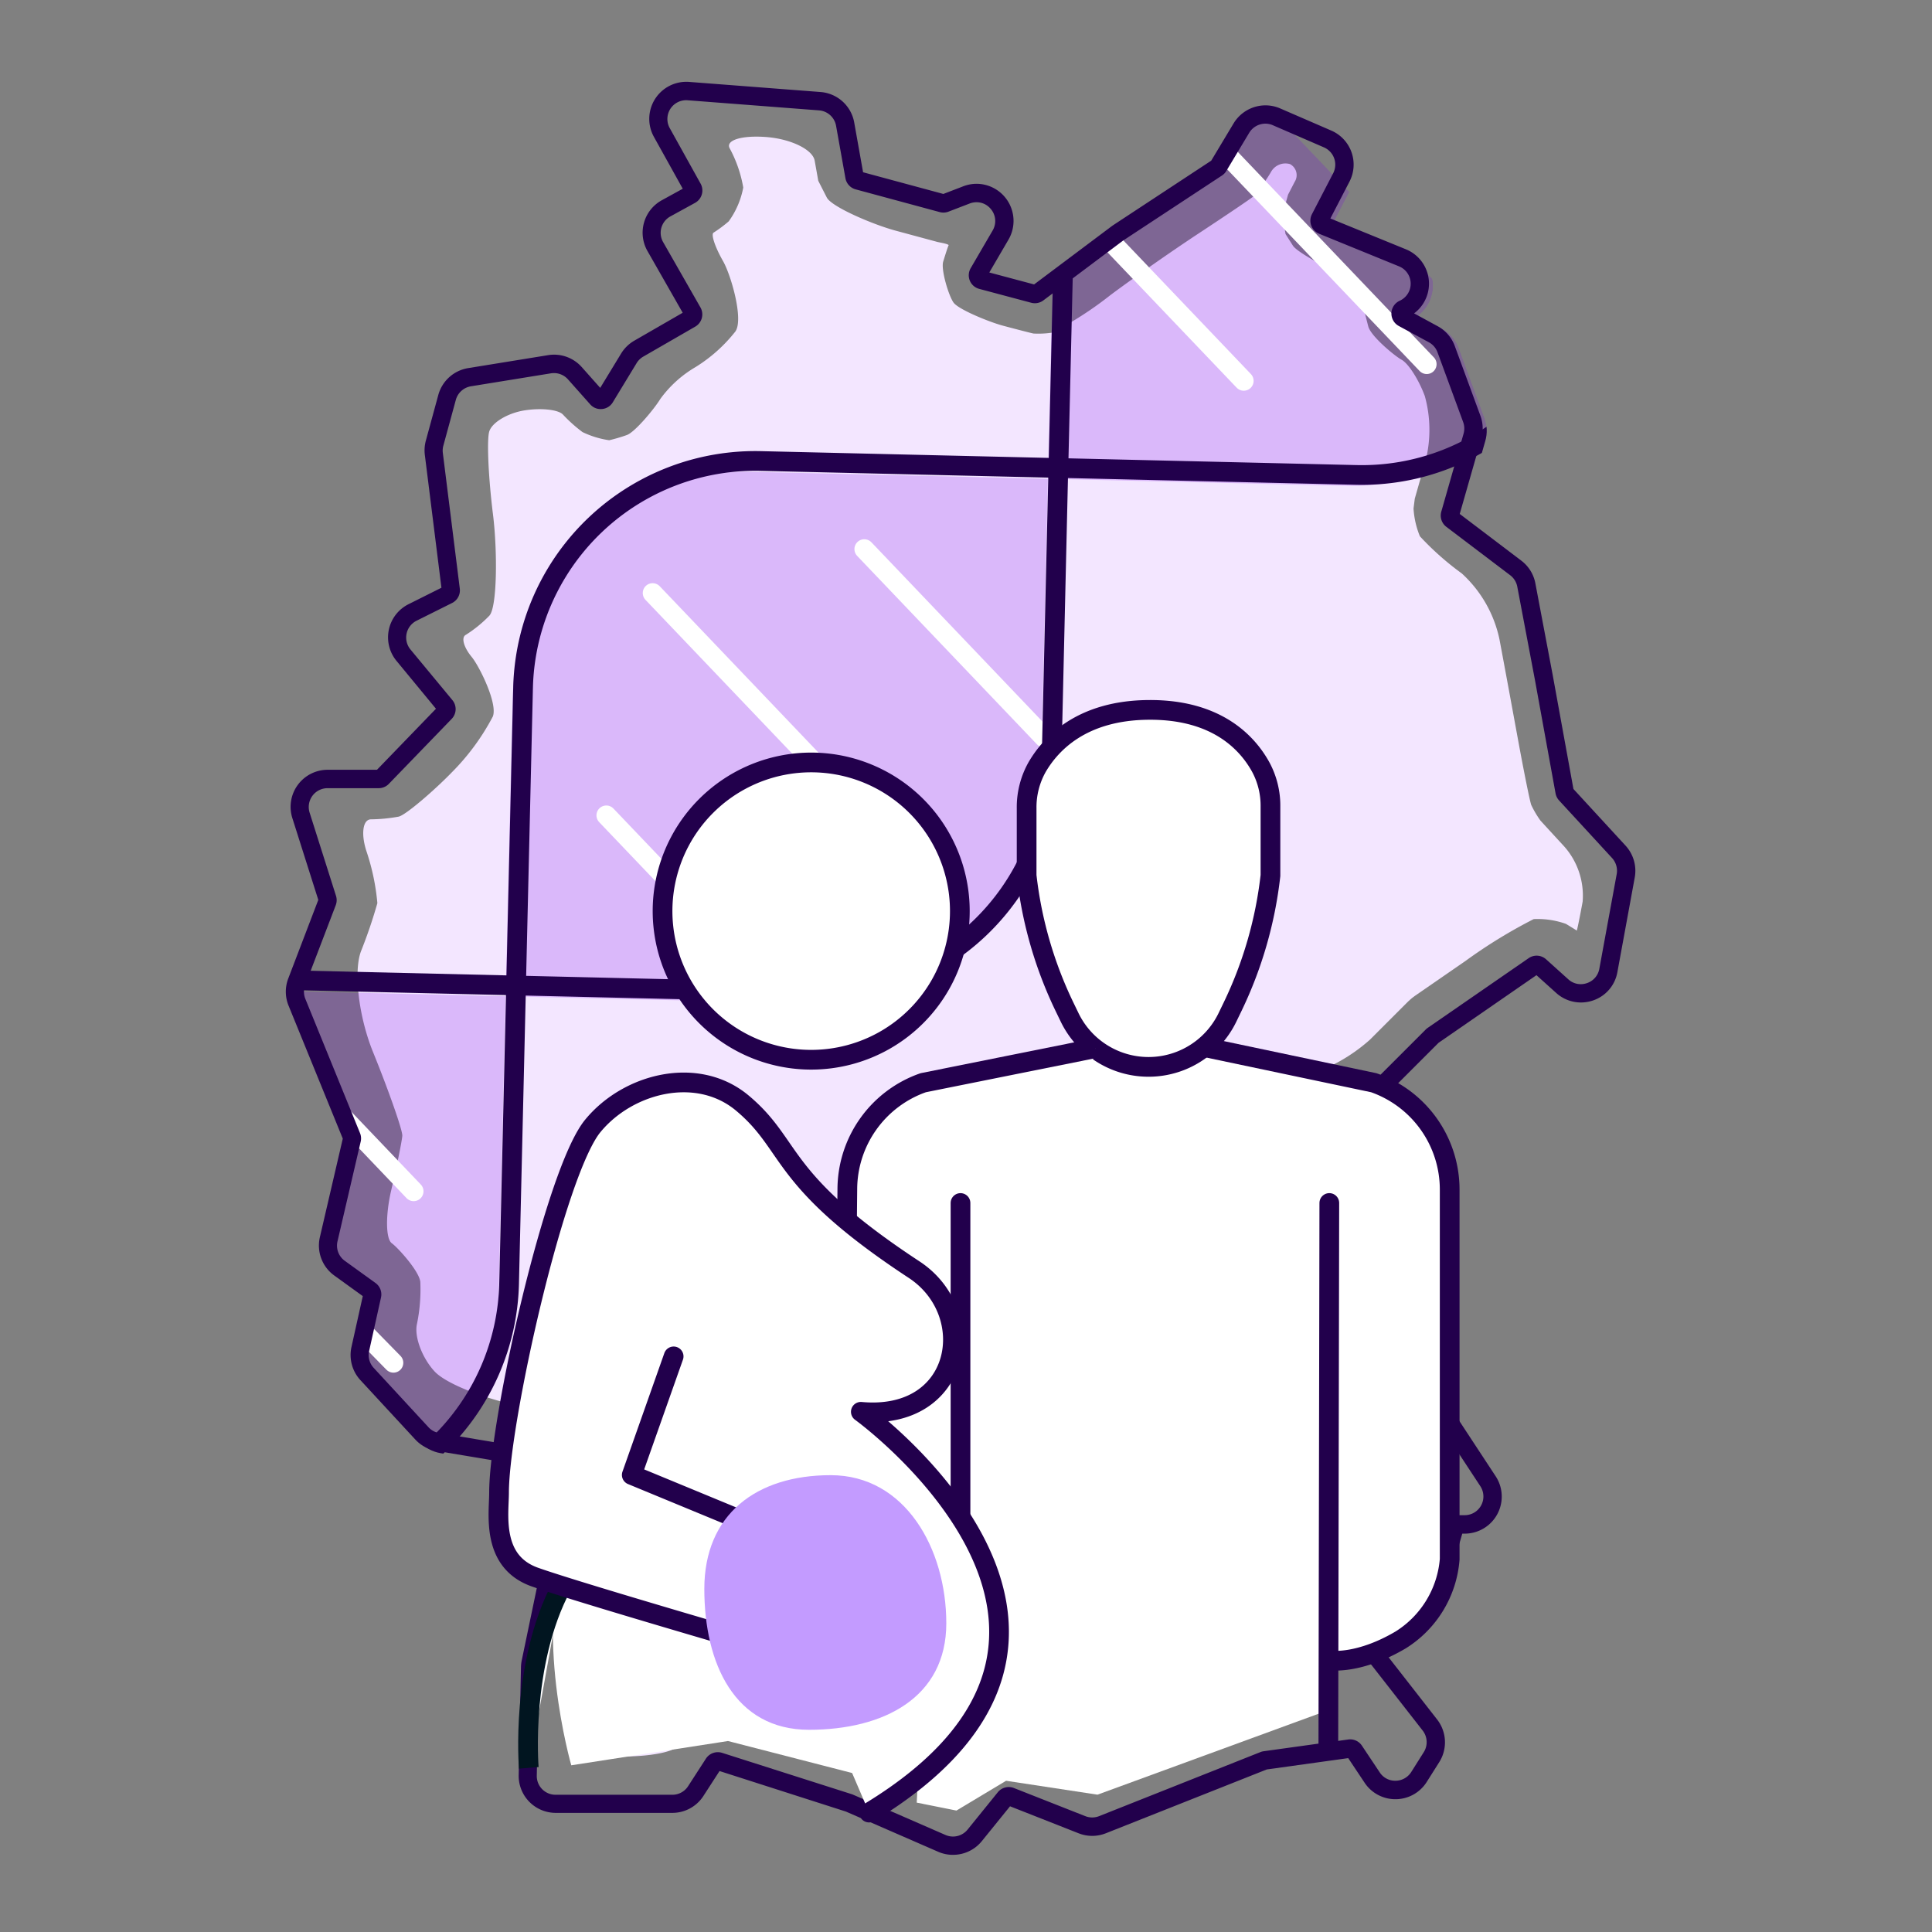 <svg xmlns="http://www.w3.org/2000/svg" xmlns:xlink="http://www.w3.org/1999/xlink" width="196" height="196" viewBox="0 0 196 196">
  <rect x="0" y="0" width="196" height="196" fill="#808080" stroke="none"/>
  <defs>
    <clipPath id="clip-path">
      <path id="Pfad_4298" data-name="Pfad 4298" d="M60.724,11.506a3.756,3.756,0,0,0-.122,3.856l2.923,5.263L61.4,21.791A3.759,3.759,0,0,0,59.95,26.95l3.574,6.258L58.614,36.04a3.768,3.768,0,0,0-1.333,1.3l-2.124,3.487L53.284,38.72a3.742,3.742,0,0,0-3.411-1.213l-8.117,1.315a3.766,3.766,0,0,0-3.025,2.723l-1.265,4.639a3.715,3.715,0,0,0-.1,1.457L39.045,61.1l-3.338,1.668a3.762,3.762,0,0,0-1.214,5.761L38.5,73.375l-5.984,6.192H27.51a3.76,3.76,0,0,0-3.585,4.894l2.633,8.3-3.046,7.97a3.753,3.753,0,0,0,.03,2.761l5.5,13.489-2.322,9.99a3.752,3.752,0,0,0,1.461,3.9l2.89,2.086-1.147,5.161a3.765,3.765,0,0,0,.907,3.367l5.562,6.024a3.776,3.776,0,0,0,2.144,1.158l15.572,2.6-3.573,4.546a3.784,3.784,0,0,0-.726,1.557l-2.613,12.546a3.629,3.629,0,0,0-.078.687l-.233,10.948a3.76,3.76,0,0,0,3.759,3.84H62.47a3.745,3.745,0,0,0,3.156-1.717l1.635-2.526,12.819,4.111,9.361,4.079a3.769,3.769,0,0,0,4.417-1.07l2.869-3.543,6.951,2.738a3.706,3.706,0,0,0,1.379.263,3.744,3.744,0,0,0,1.39-.265l16.32-6.476,8.259-1.148,1.662,2.493A3.741,3.741,0,0,0,135.805,184h.057A3.748,3.748,0,0,0,139,182.252l1.27-2.013a3.771,3.771,0,0,0-.215-4.32l-6.569-8.418,6.211-3.882a3.761,3.761,0,0,0,1.617-2.133l1.29-4.422h.244a3.76,3.76,0,0,0,3.142-5.825l-4.441-6.758a3.676,3.676,0,0,0-.679-.778l-7.924-6.866L123.4,126.77l-4.933-9.455,11.193-.813a3.764,3.764,0,0,0,2.385-1.092l8.145-8.145,9.93-6.859,2,1.8a3.735,3.735,0,0,0,2.5.97,3.8,3.8,0,0,0,1.225-.2,3.712,3.712,0,0,0,2.486-2.88l1.762-9.6a3.78,3.78,0,0,0-.927-3.224l-5.294-5.755-2.074-11.4v-.007l-1.788-9.454a3.753,3.753,0,0,0-1.422-2.3l-6.251-4.742,2.182-7.64a3.729,3.729,0,0,0-.085-2.325l-2.6-7.075a3.76,3.76,0,0,0-1.738-2.011l-2.391-1.3a3.764,3.764,0,0,0-.827-6.5l-7.666-3.128,1.938-3.737a3.76,3.76,0,0,0-1.842-5.18l-5.192-2.248a3.69,3.69,0,0,0-1.486-.309,3.786,3.786,0,0,0-3.233,1.824l-2.273,3.786-9.91,6.52c-.063.042-.126.086-.193.135l-7.866,5.9-4.543-1.213,1.947-3.337a3.766,3.766,0,0,0-3.23-5.66,3.788,3.788,0,0,0-1.366.256l-2.013.776-8.144-2.2-.9-5.054a3.762,3.762,0,0,0-3.412-3.088L64.177,9.787a2.365,2.365,0,0,0-.291-.012H63.88a3.744,3.744,0,0,0-3.156,1.731" transform="translate(-23.263 -9.775)" fill="none"/>
    </clipPath>
    <clipPath id="clip-path-2">
      <rect id="Rechteck_2827" data-name="Rechteck 2827" width="154.976" height="151.535" fill="none"/>
    </clipPath>
    <clipPath id="clip-path-3">
      <rect id="Rechteck_2828" data-name="Rechteck 2828" width="24.549" height="25.832" fill="none"/>
    </clipPath>
  </defs>
  <g id="Was_sind_Fettstoffwechselstörungen_Icon_Karte_homo_FH" data-name="Was sind Fettstoffwechselstörungen_Icon_Karte_homo_FH" transform="translate(-482 -2953.51)">
    <g id="pc_Karte_homo_FH" transform="translate(482 2953.51)">
      <rect id="Rechteck_2791" data-name="Rechteck 2791" width="196" height="196" fill="none"/>
      <g id="Gruppe_6369" data-name="Gruppe 6369" transform="translate(-478.74 -2953.51)">
        <g id="Gruppe_6353" data-name="Gruppe 6353" transform="translate(479.97 2950.193)">
          <g id="Gruppe_6368" data-name="Gruppe 6368">
            <path id="Pfad_4294" data-name="Pfad 4294" d="M89.537,182.4s-1.857-.806-4.126-1.8-4.127-1.8-4.129-1.8l-.013,0-.155-.062c-.08-.033-3.251-1.055-6.865-2.214l-6.577-2.108-.5-.118a10.177,10.177,0,0,0-2.633.307c-.893.234-2.835,2.3-3.2,2.866s-2.759,1.031-5.316,1.031a4.507,4.507,0,0,1-4.55-4.573,71.48,71.48,0,0,1,1.348-10.588c.688-3.308,2.1-7.1,3.142-8.419a23.133,23.133,0,0,0,2.573-4.018c.376-.887-.429-3.879-1-4.651s-6.305-2.275-10.632-3-8.9-2.435-10.173-3.809-2.075-3.533-1.794-4.8a17.3,17.3,0,0,0,.344-4.274c-.091-1.084-2.279-3.491-2.894-3.934s-.645-2.848-.065-5.34,1.088-4.994,1.132-5.557-1.507-4.906-2.966-8.487-2.006-8.2-1.216-10.264a49.76,49.76,0,0,0,1.652-4.853A22.886,22.886,0,0,0,29.794,86.6c-.551-1.742-.333-3.168.485-3.168a16.642,16.642,0,0,0,2.8-.273c.722-.152,3.683-2.721,5.436-4.534A23.4,23.4,0,0,0,42.637,73c.514-1.281-1.344-5.075-2.155-6.057s-1.074-1.984-.583-2.229a12.9,12.9,0,0,0,2.373-1.928c.813-.814.842-6.59.381-10.287s-.636-7.469-.387-8.384,1.851-1.89,3.559-2.166,3.479-.084,3.936.43a14.886,14.886,0,0,0,1.973,1.766,9.328,9.328,0,0,0,2.71.828,17.264,17.264,0,0,0,1.782-.526c.816-.281,2.8-2.664,3.4-3.659a11.728,11.728,0,0,1,3.562-3.229,15.548,15.548,0,0,0,4.047-3.609c.873-1.2-.429-5.727-1.245-7.155s-1.245-2.726-.955-2.886a13.221,13.221,0,0,0,1.532-1.141,8.51,8.51,0,0,0,1.475-3.431,12.935,12.935,0,0,0-1.371-3.971c-.458-.827,1.21-1.345,3.708-1.153s4.706,1.268,4.908,2.391.364,2.042.364,2.044.391.77.869,1.705,4.636,2.725,6.984,3.359l4.27,1.153.4.081c.219.045.759.165.7.258s-.3.834-.547,1.647.554,3.47,1.051,4.16,3.588,1.962,5.04,2.349,2.83.742,3.063.788a9.565,9.565,0,0,0,1.909-.091,36.562,36.562,0,0,0,5.906-3.812c2.2-1.647,6.235-4.469,8.972-6.27s5.234-3.488,5.548-3.75a17.184,17.184,0,0,0,1.748-2.437,1.674,1.674,0,0,1,1.947-.829,1.266,1.266,0,0,1,.473,1.8c-.371.718-.675,1.305-.675,1.307s-.165.6-.365,1.343a9.731,9.731,0,0,0,.114,2.647v0s.336.531.747,1.177,3.338,2.231,4.932,2.882,2.756,1.517,2.584,1.928a10.039,10.039,0,0,0-.341,1.555v.007s.211.819.469,1.818,2.691,3.008,3.38,3.383,1.75,2.03,2.356,3.682a12.81,12.81,0,0,1,.041,6.706c-.582,2.039-1.058,3.706-1.058,3.708l-.126.993a8.733,8.733,0,0,0,.647,2.824,28.921,28.921,0,0,0,4.243,3.762,12.528,12.528,0,0,1,3.826,6.682c.458,2.427,1.3,7,1.88,10.164s1.179,6.152,1.343,6.641a10.043,10.043,0,0,0,.928,1.579S150,84.74,151.33,86.184a7.522,7.522,0,0,1,1.868,5.6c-.3,1.639-.57,2.959-.6,2.933s-.522-.332-1.1-.682a8.59,8.59,0,0,0-3.265-.482,51.551,51.551,0,0,0-6.94,4.26l-5.117,3.531h0l-.23.173c-.125.095-.435.378-.441.384s-1.754,1.753-3.883,3.883a17.341,17.341,0,0,1-9.49,4.281,46.706,46.706,0,0,0-7.2.944c-.868.293-2.578,2.72-2.808,3.606s1.537,5.358,2.983,8.129,2.734,5.213,2.865,5.425.55.72.553.724l4.8,5.069c2.637,2.784,4.847,5.115,4.911,5.179s1.987,1.737,4.122,3.588a37.224,37.224,0,0,1,5.377,5.637c.822,1.248,1.362,2.34,1.2,2.426a10.185,10.185,0,0,0-1.3,1.128A16.755,16.755,0,0,0,136,155.8c-.331,1.137-1.972,2.921-3.646,3.967a33.786,33.786,0,0,0-4.048,2.877,8.421,8.421,0,0,0-1.194,3.76c.032.771-.305,3.574-1.8,4.876a6.389,6.389,0,0,1-6.178.862c-1.9-.829.561,2.625-1.008,3.337s5.506-1.2,5.138-1.427a2.018,2.018,0,0,0-1.44-.16c-.422.135-.941.279-1.154.322s-4.3,1.63-8.642,3.353-9.384,2.542-11.211,1.822S97.22,178,96.892,177.9a9.451,9.451,0,0,0-2.673.164,9.509,9.509,0,0,0-2.393,1.5s-.515.638-1.144,1.416-1.144,1.414-1.145,1.417h0" transform="translate(6.13 3.006)" fill="#f3e6ff"/>
          </g>
        </g>
        <g id="Gruppe_6358" data-name="Gruppe 6358" transform="translate(508.166 2962.041)">
          <g id="Gruppe_6357" data-name="Gruppe 6357" clip-path="url(#clip-path)">
            <g id="Gruppe_6356" data-name="Gruppe 6356" transform="translate(-28.044 -9.542)" opacity="0.2">
              <g id="Gruppe_6355" data-name="Gruppe 6355" transform="translate(0 0)">
                <g id="Gruppe_6354" data-name="Gruppe 6354" clip-path="url(#clip-path-2)">
                  <path id="Pfad_4295" data-name="Pfad 4295" d="M.125,112.544l3.03-2.891a23.5,23.5,0,0,1,16.691-6.381l30.192.708.709-30.191A23.57,23.57,0,0,1,74.862,50.774h0l30.195.709.709-30.191a23.5,23.5,0,0,1,7.288-16.511l3.019-2.88L155.1,42.8l-3.019,2.88a23.487,23.487,0,0,1-16.827,6.511l-30.2-.708-.709,30.2A23.57,23.57,0,0,1,80.24,104.69l-30.2-.708-.708,30.191a23.493,23.493,0,0,1-7.157,16.374l-3.029,2.891Z" transform="translate(-0.125 -1.902)" fill="#7a00e6"/>
                </g>
              </g>
            </g>
            <line id="Linie_415" data-name="Linie 415" x2="30.921" y2="32.407" transform="translate(36.781 51.633)" fill="none" stroke="#fff" stroke-linecap="round" stroke-linejoin="round" stroke-width="2"/>
            <line id="Linie_416" data-name="Linie 416" x2="30.778" y2="32.255" transform="translate(84.536 -3.84)" fill="none" stroke="#fff" stroke-linecap="round" stroke-linejoin="round" stroke-width="2"/>
            <line id="Linie_417" data-name="Linie 417" x2="32.826" y2="33.501" transform="translate(-22.338 96.222)" fill="none" stroke="#fff" stroke-linecap="round" stroke-linejoin="round" stroke-width="2"/>
            <line id="Linie_418" data-name="Linie 418" x2="18.236" y2="19.113" transform="translate(58.256 47.175)" fill="none" stroke="#fff" stroke-linecap="round" stroke-linejoin="round" stroke-width="2"/>
            <line id="Linie_419" data-name="Linie 419" x2="17.003" y2="17.82" transform="translate(32.085 74.186)" fill="none" stroke="#fff" stroke-linecap="round" stroke-linejoin="round" stroke-width="2"/>
            <line id="Linie_420" data-name="Linie 420" x2="17.687" y2="18.537" transform="translate(79.065 11.57)" fill="none" stroke="#fff" stroke-linecap="round" stroke-linejoin="round" stroke-width="2"/>
            <line id="Linie_421" data-name="Linie 421" x1="18.875" y1="19.782" transform="translate(-6.337 92.543)" fill="none" stroke="#fff" stroke-linecap="round" stroke-linejoin="round" stroke-width="2"/>
            <path id="Pfad_4296" data-name="Pfad 4296" d="M149.15,34.74l-3.019,2.88A23.485,23.485,0,0,1,129.3,44.131l-30.2-.708L98.4,73.62a23.572,23.572,0,0,1-24.11,23.014l-30.2-.708-.709,30.191a23.493,23.493,0,0,1-7.157,16.374l-3.029,2.891" transform="translate(-21.158 -4.481)" fill="none" stroke="#22004c" stroke-linecap="round" stroke-linejoin="round" stroke-width="2"/>
            <path id="Pfad_4297" data-name="Pfad 4297" d="M1,111.642l3.03-2.89a23.5,23.5,0,0,1,16.691-6.381l30.192.708.709-30.191A23.57,23.57,0,0,1,75.737,49.873h0l30.195.709.709-30.191a23.5,23.5,0,0,1,7.288-16.511L116.951,1" transform="translate(-27.984 -11.636)" fill="none" stroke="#22004c" stroke-linecap="round" stroke-linejoin="round" stroke-width="2"/>
          </g>
        </g>
        <g id="Gruppe_6367" data-name="Gruppe 6367" transform="translate(479.97 2950.193)">
          <path id="Pfad_4299" data-name="Pfad 4299" d="M90.589,189.458a3.718,3.718,0,0,1-1.5-.312l-9.362-4.079-12.82-4.111-1.634,2.526A3.745,3.745,0,0,1,62.12,185.2H50.29a3.76,3.76,0,0,1-3.759-3.841l.233-10.948a3.755,3.755,0,0,1,.078-.687l2.613-12.546a3.784,3.784,0,0,1,.725-1.556l3.574-4.546-15.572-2.6a3.776,3.776,0,0,1-2.144-1.158L30.475,141.3a3.759,3.759,0,0,1-.907-3.366l1.147-5.161-2.89-2.086a3.752,3.752,0,0,1-1.461-3.9l2.322-9.988-5.5-13.489a3.744,3.744,0,0,1-.03-2.76l3.046-7.972-2.633-8.3a3.761,3.761,0,0,1,3.585-4.9h5l5.985-6.191L34.143,68.34a3.758,3.758,0,0,1,1.214-5.76l3.337-1.669L37.012,47.448a3.757,3.757,0,0,1,.1-1.456l1.265-4.64a3.766,3.766,0,0,1,3.025-2.722l8.117-1.316a3.758,3.758,0,0,1,3.411,1.213l1.873,2.107,2.122-3.487a3.788,3.788,0,0,1,1.333-1.3l4.912-2.834L59.6,26.759A3.758,3.758,0,0,1,61.051,21.6l2.124-1.168L60.251,15.17a3.761,3.761,0,0,1,3.285-5.586,2.637,2.637,0,0,1,.291.011L77.158,10.62a3.761,3.761,0,0,1,3.412,3.088l.9,5.053,8.143,2.2,2.014-.774a3.782,3.782,0,0,1,1.365-.256,3.766,3.766,0,0,1,3.231,5.66l-1.947,3.337,4.543,1.212,7.866-5.9c.067-.048.128-.092.193-.135l9.91-6.52,2.273-3.788a3.788,3.788,0,0,1,3.231-1.824,3.747,3.747,0,0,1,1.488.309l5.19,2.25a3.759,3.759,0,0,1,1.844,5.18l-1.938,3.737,7.665,3.128a3.764,3.764,0,0,1,.828,6.5l2.39,1.3a3.757,3.757,0,0,1,1.739,2.011l2.6,7.074a3.742,3.742,0,0,1,.086,2.326L142,53.424l6.251,4.742a3.75,3.75,0,0,1,1.422,2.3l1.788,9.455v.006l2.074,11.4,5.294,5.754a3.778,3.778,0,0,1,.926,3.225l-1.761,9.6a3.714,3.714,0,0,1-2.486,2.88,3.828,3.828,0,0,1-1.225.2,3.743,3.743,0,0,1-2.5-.97l-2-1.8-9.93,6.859-8.145,8.145a3.757,3.757,0,0,1-2.384,1.091l-11.193.814,4.933,9.454,9.536,10.067,7.923,6.866a3.758,3.758,0,0,1,.681.778l4.44,6.757a3.76,3.76,0,0,1-3.142,5.825h-.244l-1.291,4.423a3.748,3.748,0,0,1-1.616,2.132l-6.211,3.883,6.568,8.418a3.769,3.769,0,0,1,.216,4.32l-1.271,2.012a3.746,3.746,0,0,1-3.132,1.753h-.057a3.741,3.741,0,0,1-3.117-1.675l-1.661-2.492-8.261,1.148L106.1,187.269a3.761,3.761,0,0,1-2.77,0l-6.952-2.738-2.868,3.543a3.747,3.747,0,0,1-2.919,1.382M80.308,183.3c.046.015.091.032.136.05l9.389,4.093a1.905,1.905,0,0,0,2.239-.548l3.064-3.785a1.431,1.431,0,0,1,1.64-.43l7.237,2.852a1.906,1.906,0,0,0,1.4,0l16.37-6.5a1.46,1.46,0,0,1,.331-.086l8.57-1.19a1.335,1.335,0,0,1,.2-.015,1.431,1.431,0,0,1,1.191.638l1.808,2.713a1.869,1.869,0,0,0,1.576.848h.031a1.9,1.9,0,0,0,1.591-.887l1.27-2.012a1.911,1.911,0,0,0-.109-2.19l-6.859-8.787a1.434,1.434,0,0,1,.371-2.093l6.608-4.132a1.9,1.9,0,0,0,.819-1.082l1.379-4.727A1.437,1.437,0,0,1,141.934,155h.561a1.9,1.9,0,0,0,1.591-2.948l-4.441-6.757a1.874,1.874,0,0,0-.344-.394l-7.938-6.881a1.377,1.377,0,0,1-.105-.1l-9.59-10.123a1.428,1.428,0,0,1-.231-.325L116.181,117.4a1.431,1.431,0,0,1,1.164-2.09l11.836-.862a1.9,1.9,0,0,0,1.206-.555l8.172-8.173a1.556,1.556,0,0,1,.194-.161l10.238-7.069a1.426,1.426,0,0,1,1.771.118l2.252,2.027a1.857,1.857,0,0,0,1.262.493,1.945,1.945,0,0,0,.628-.105,1.882,1.882,0,0,0,1.259-1.459l1.761-9.6a1.915,1.915,0,0,0-.471-1.634l-5.377-5.844a1.431,1.431,0,0,1-.355-.713l-2.094-11.521-1.788-9.445a1.9,1.9,0,0,0-.72-1.165l-6.481-4.912a1.439,1.439,0,0,1-.511-1.531l2.263-7.92a1.9,1.9,0,0,0-.044-1.179l-2.6-7.072a1.9,1.9,0,0,0-.881-1.021l-3.047-1.651A1.43,1.43,0,0,1,135.9,31.8a1.9,1.9,0,0,0-.074-3.5L127.738,25a1.438,1.438,0,0,1-.73-1.988l2.151-4.148a1.91,1.91,0,0,0-.934-2.628l-5.191-2.25a1.879,1.879,0,0,0-.75-.156,1.921,1.921,0,0,0-1.641.927l-2.322,3.87a1.434,1.434,0,0,1-.44.463l-9.991,6.573c-.034.023-.068.046-.1.072L99.759,31.76A1.431,1.431,0,0,1,98.531,32l-5.278-1.408a1.427,1.427,0,0,1-.867-2.1l2.224-3.818a1.885,1.885,0,0,0-.194-2.2A1.866,1.866,0,0,0,92.98,21.8a1.968,1.968,0,0,0-.7.132l-2.144.824a1.435,1.435,0,0,1-.885.047l-8.536-2.308a1.435,1.435,0,0,1-1.035-1.128l-.95-5.32A1.906,1.906,0,0,0,77,12.482L63.668,11.457a1.906,1.906,0,0,0-1.812,2.825l3.131,5.634a1.433,1.433,0,0,1-.562,1.949l-2.5,1.372a1.9,1.9,0,0,0-.736,2.616l3.783,6.621a1.433,1.433,0,0,1-.527,1.947l-5.276,3.043a1.915,1.915,0,0,0-.675.661L56.078,42.1a1.415,1.415,0,0,1-1.09.68c-.045,0-.092.007-.136.007a1.41,1.41,0,0,1-1.067-.481l-2.252-2.533a1.9,1.9,0,0,0-1.418-.639,2.034,2.034,0,0,0-.31.024l-8.117,1.316a1.912,1.912,0,0,0-1.534,1.381l-1.265,4.64a1.887,1.887,0,0,0-.053.741L40.557,61a1.434,1.434,0,0,1-.779,1.457l-3.607,1.8a1.906,1.906,0,0,0-.616,2.92l4.251,5.134a1.428,1.428,0,0,1-.075,1.907L33.358,80.81a1.433,1.433,0,0,1-1.029.436H27.138a1.907,1.907,0,0,0-1.816,2.483L28,92.173a1.445,1.445,0,0,1-.027.943l-3.1,8.106a1.9,1.9,0,0,0,.016,1.4l5.545,13.614a1.421,1.421,0,0,1,.069.865L28.15,127.218a1.9,1.9,0,0,0,.741,1.977l3.116,2.25a1.43,1.43,0,0,1,.556,1.473l-1.206,5.431a1.906,1.906,0,0,0,.464,1.705l5.561,6.025a1.909,1.909,0,0,0,1.087.587l16.278,2.714a1.431,1.431,0,0,1,.891,2.294l-4.014,5.109a1.91,1.91,0,0,0-.371.789l-2.614,12.546a1.96,1.96,0,0,0-.039.347l-.233,10.95a1.9,1.9,0,0,0,1.9,1.947H62.119a1.894,1.894,0,0,0,1.6-.87l1.811-2.8a1.439,1.439,0,0,1,1.64-.582Z" transform="translate(4.859 2.032)" fill="#22004c"/>
          <path id="Pfad_4301" data-name="Pfad 4301" d="M116.625,158.292l-22.571,8.263-9.271-1.411-5.038,3.023-4.03-.806L79.7,94.509,98.4,88.8l18.944,5.71Z" transform="translate(16.055 18.83)" fill="#fff"/>
          <path id="Pfad_4302" data-name="Pfad 4302" d="M99.217,90.257,117.1,94.02a11.48,11.48,0,0,1,7.7,10.839v37.509a10.64,10.64,0,0,1-4.968,8.176c-4.183,2.473-7.035,2.092-7.035,2.092" transform="translate(21.039 19.139)" fill="#fff"/>
          <path id="Pfad_4303" data-name="Pfad 4303" d="M99.217,90.257,117.1,94.02a11.48,11.48,0,0,1,7.7,10.839v37.509a10.64,10.64,0,0,1-4.968,8.176c-4.183,2.473-7.035,2.092-7.035,2.092" transform="translate(21.039 19.139)" fill="none" stroke="#22004c" stroke-linejoin="round" stroke-width="2"/>
          <line id="Linie_422" data-name="Linie 422" y1="55.188" x2="0.099" transform="translate(133.529 125.359)" fill="#fff"/>
          <line id="Linie_423" data-name="Linie 423" y1="55.188" x2="0.099" transform="translate(133.529 125.359)" fill="none" stroke="#22004c" stroke-linecap="round" stroke-linejoin="round" stroke-width="2"/>
          <path id="Pfad_4304" data-name="Pfad 4304" d="M84.914,78.958A41.267,41.267,0,0,0,88.76,92.281l.514,1.063a8.893,8.893,0,0,0,16.017,0l.514-1.063a41.267,41.267,0,0,0,3.846-13.323V71.964a8.259,8.259,0,0,0-.956-3.956c-1.345-2.476-4.459-5.9-11.382-5.853-6.739.04-9.91,3.359-11.333,5.8a8.291,8.291,0,0,0-1.065,4.19Z" transform="translate(18.006 13.18)" fill="#fff"/>
          <path id="Pfad_4305" data-name="Pfad 4305" d="M84.914,78.958A41.267,41.267,0,0,0,88.76,92.281l.514,1.063a8.893,8.893,0,0,0,16.017,0l.514-1.063a41.267,41.267,0,0,0,3.846-13.323V71.964a8.259,8.259,0,0,0-.956-3.956c-1.345-2.476-4.459-5.9-11.382-5.853-6.739.04-9.91,3.359-11.333,5.8a8.291,8.291,0,0,0-1.065,4.19Z" transform="translate(18.006 13.18)" fill="none" stroke="#22004c" stroke-linejoin="round" stroke-width="2"/>
          <path id="Pfad_4306" data-name="Pfad 4306" d="M95.151,90.465l-17.477,3.51a11.482,11.482,0,0,0-7.7,10.841l-.338,34.868s-.76,7.8,3.8,11.577c2.617,2.17,7.8,1.332,7.8,1.332" transform="translate(14.757 19.183)" fill="#fff" stroke="#22004c" stroke-width="1"/>
          <path id="Pfad_4307" data-name="Pfad 4307" d="M95.151,90.465l-17.477,3.51a11.482,11.482,0,0,0-7.7,10.841l-.338,34.868s-.76,7.8,3.8,11.577c2.617,2.17,7.8,1.332,7.8,1.332" transform="translate(14.757 19.183)" fill="none" stroke="#22004c" stroke-linejoin="round" stroke-width="2"/>
          <line id="Linie_424" data-name="Linie 424" y1="53.173" transform="translate(96.212 125.36)" fill="#fff"/>
          <line id="Linie_425" data-name="Linie 425" y1="53.173" transform="translate(96.212 125.36)" fill="none" stroke="#22004c" stroke-linecap="round" stroke-linejoin="round" stroke-width="2"/>
          <path id="Pfad_4308" data-name="Pfad 4308" d="M59.217,108.552l22.961,41.526-6.02,10.232-13.131-3.385-15.9,2.462s-3.96-13.814-.336-22.9,12.427-27.939,12.427-27.939" transform="translate(9.598 23.018)" fill="#fff"/>
          <path id="Pfad_4309" data-name="Pfad 4309" d="M43.258,153.936s-.88-10.564,3.351-18.456" transform="translate(9.157 28.728)" fill="#fff"/>
          <path id="Pfad_4310" data-name="Pfad 4310" d="M43.258,153.936s-.88-10.564,3.351-18.456" transform="translate(9.157 28.728)" fill="none" stroke="#011520" stroke-linejoin="round" stroke-width="2"/>
          <path id="Pfad_4311" data-name="Pfad 4311" d="M58.478,121.13l-4.247,12.027,20.829,8.607a4.627,4.627,0,0,1,2.785,5.74c-1.13,3.912-3.809,4.916-6.368,4.149,0,0-22.348-6.455-27.081-8.136-4.462-1.585-3.63-6.419-3.63-8.58,0-7.118,5.675-32.518,9.509-37.187,3.573-4.352,10.6-6.138,15.166-2.325,5.261,4.394,3.46,7.722,17.428,16.9,6.7,4.4,4.837,15.364-5.4,14.426,0,0,30.985,22.39.835,40.657" transform="translate(8.632 19.792)" fill="#fff"/>
          <path id="Pfad_4312" data-name="Pfad 4312" d="M58.478,121.13l-4.247,12.027,20.829,8.607a4.627,4.627,0,0,1,2.785,5.74c-1.13,3.912-3.809,4.916-6.368,4.149,0,0-22.348-6.455-27.081-8.136-4.462-1.585-3.63-6.419-3.63-8.58,0-7.118,5.675-32.518,9.509-37.187,3.573-4.352,10.6-6.138,15.166-2.325,5.261,4.394,3.46,7.722,17.428,16.9,6.7,4.4,4.837,15.364-5.4,14.426,0,0,30.985,22.39.835,40.657" transform="translate(8.632 19.792)" fill="none" stroke="#22004c" stroke-linecap="round" stroke-linejoin="round" stroke-width="2"/>
          <path id="Pfad_4313" data-name="Pfad 4313" d="M69.522,96.714A15.08,15.08,0,1,1,84.6,81.633,15.079,15.079,0,0,1,69.522,96.714" transform="translate(11.545 14.113)" fill="#fff"/>
          <path id="Pfad_4314" data-name="Pfad 4314" d="M69.522,96.714A15.08,15.08,0,1,1,84.6,81.633,15.079,15.079,0,0,1,69.522,96.714Z" transform="translate(11.545 14.113)" fill="none" stroke="#22004c" stroke-linejoin="round" stroke-width="2"/>
          <g id="Gruppe_6361" data-name="Gruppe 6361" transform="translate(70.223 152.972)" style="mix-blend-mode: multiply;isolation: isolate">
            <g id="Gruppe_6360" data-name="Gruppe 6360">
              <g id="Gruppe_6359" data-name="Gruppe 6359" clip-path="url(#clip-path-3)">
                <path id="Pfad_4315" data-name="Pfad 4315" d="M82.487,141.232c0,7.555-6.368,10.809-13.924,10.809s-10.625-6.735-10.625-14.29,5.269-11.541,12.823-11.541,11.725,7.467,11.725,15.022" transform="translate(-57.938 -126.21)" fill="#c39bff"/>
              </g>
            </g>
          </g>
        </g>
      </g>
    </g>
  </g>
</svg>
